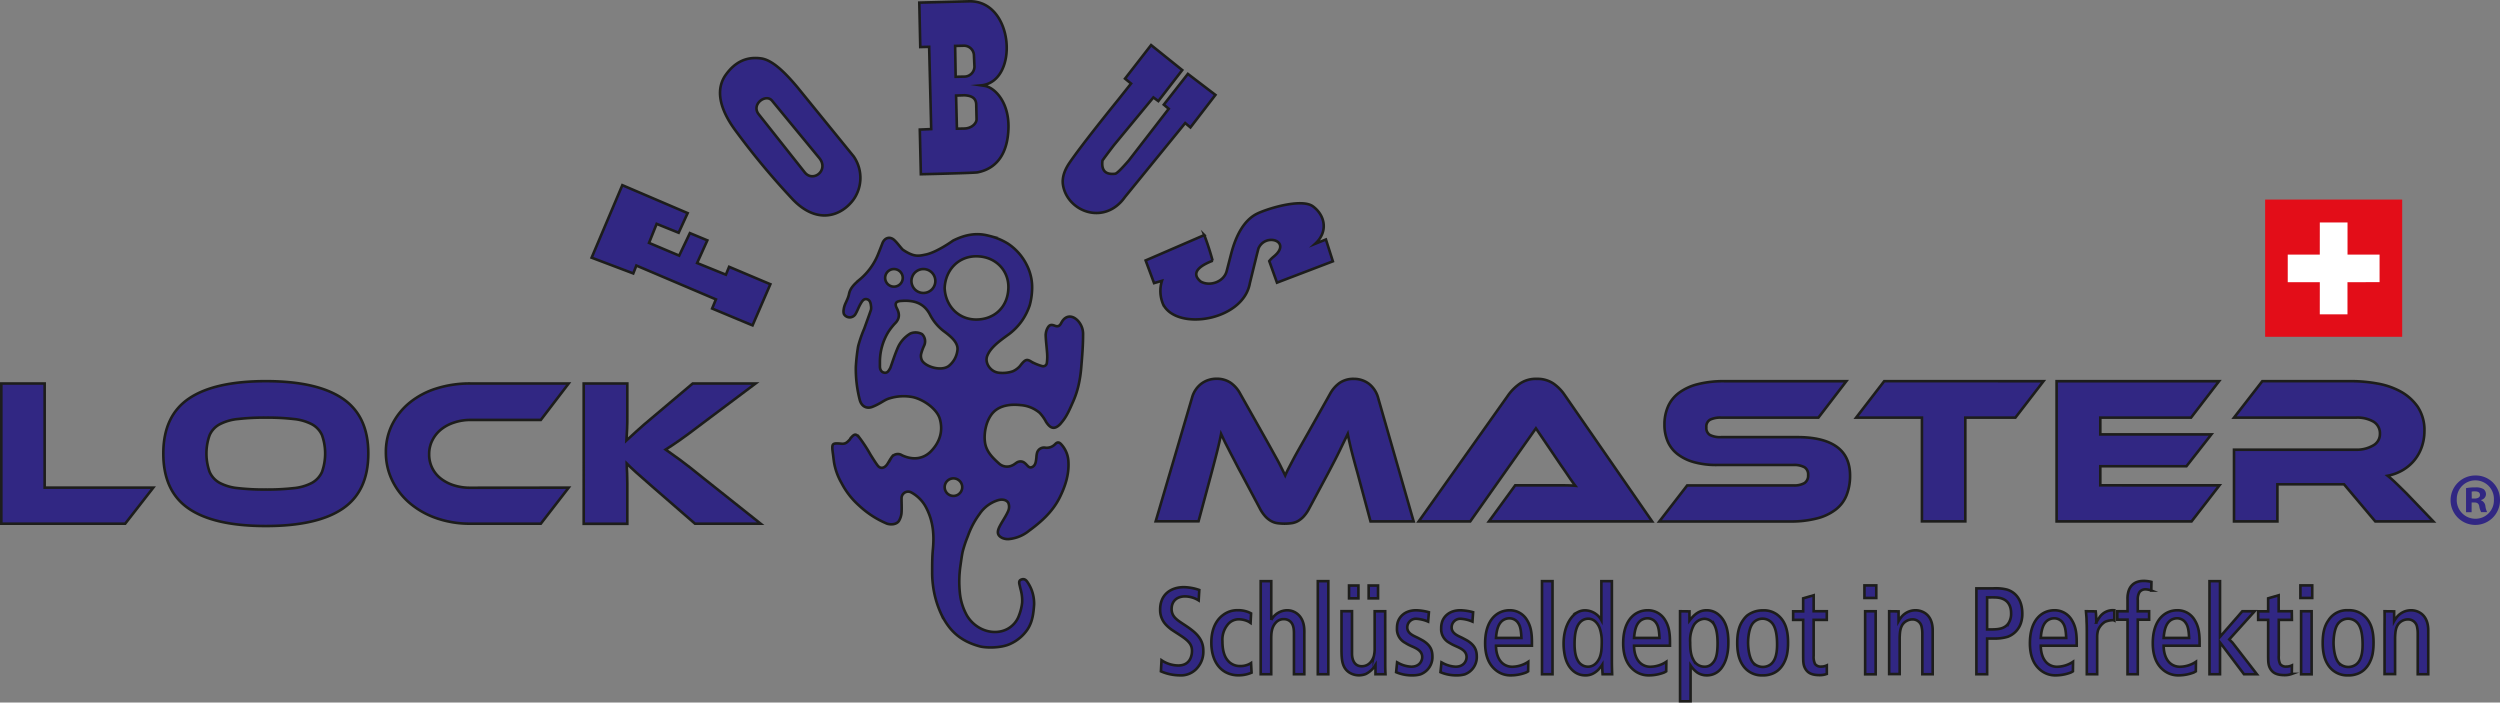 <svg id="Ebene_1" data-name="Ebene 1" xmlns="http://www.w3.org/2000/svg" viewBox="0 0 951.81 267.46"><rect x="0" y="0" width="951.81" height="267.46" fill="#808080" stroke="none"/><defs><style>.cls-1,.cls-4,.cls-5{fill:#312783;}.cls-1,.cls-5{stroke:#1d1d1b;stroke-miterlimit:10;}.cls-2{fill:#e30d18;}.cls-3{fill:#fff;}.cls-5{fill-rule:evenodd;}</style></defs><path class="cls-1" d="M58.35,185.66,47.66,199.38H.5V146H17v39.66Z"/><path class="cls-1" d="M101.2,145.12q19.47,0,29.25,6.63t9.77,20.9q0,14.37-9.74,21t-29.28,6.62q-19.62,0-29.32-6.62t-9.7-21q0-14.28,9.73-20.9T101.2,145.12Zm0,41.26a89.13,89.13,0,0,0,10.53-.52,18.86,18.86,0,0,0,7-2,9,9,0,0,0,3.87-4.19,21.1,21.1,0,0,0,0-14,8.78,8.78,0,0,0-3.87-4.15,19.28,19.28,0,0,0-7-2A89.13,89.13,0,0,0,101.2,159a89.13,89.13,0,0,0-10.53.52,19.22,19.22,0,0,0-7,2,8.69,8.69,0,0,0-3.87,4.15,20.93,20.93,0,0,0,0,14,8.86,8.86,0,0,0,3.87,4.19,18.81,18.81,0,0,0,7,2A89.13,89.13,0,0,0,101.2,186.38Z"/><path class="cls-1" d="M216.51,185.66,205.9,199.38H179.08a38.61,38.61,0,0,1-12.85-2.07,31.64,31.64,0,0,1-10.17-5.71,26.46,26.46,0,0,1-6.7-8.61,24.28,24.28,0,0,1-2.44-10.82,23.24,23.24,0,0,1,2.44-10.65,25.29,25.29,0,0,1,6.7-8.29,30.42,30.42,0,0,1,10.17-5.35A42.27,42.27,0,0,1,179.08,146h37.43L205.9,159.88H179.08a19.49,19.49,0,0,0-6.22,1,15.46,15.46,0,0,0-5,2.68,12.43,12.43,0,0,0-3.27,4.11,11.53,11.53,0,0,0-1.2,5.26,11.48,11.48,0,0,0,4.43,9.26,15.64,15.64,0,0,0,5,2.59,20.07,20.07,0,0,0,6.22.92Z"/><path class="cls-1" d="M289.6,199.38h-25l-16.12-14c-2.76-2.39-4.88-4.26-6.34-5.58s-2.65-2.45-3.55-3.36c0,1.23.11,2.49.16,3.79s.08,2.6.08,3.87v15.32h-16.6V146h16.6v12.37c0,1.65,0,3.27-.08,4.87s-.14,3.08-.24,4.46c1.06-.95,2.35-2.14,3.87-3.54s3.5-3.13,5.94-5.15l15.4-13h23.94l-20.42,15.32-4.67,3.52c-1.36,1-2.57,1.88-3.63,2.63s-2,1.41-2.92,2-1.74,1.14-2.59,1.68q2.31,1.59,5.59,4t8.45,6.62Z"/><path class="cls-1" d="M480.69,165c1.17,2.08,2.2,3.9,3.07,5.47s1.65,3,2.32,4.19,1.25,2.34,1.75,3.36,1,2,1.48,3c.42-1,.89-1.93,1.4-2.92s1.09-2.09,1.75-3.35,1.44-2.64,2.31-4.19,1.91-3.35,3.08-5.42l8.53-15.17A12.41,12.41,0,0,1,510,145.8a9.24,9.24,0,0,1,5.46-1.55,9.44,9.44,0,0,1,5.63,1.8,10.07,10.07,0,0,1,3.63,5.54l13.48,46.92H521.79l-5-18.59q-1.28-4.56-2.16-8c-.58-2.29-1.08-4.52-1.51-6.71-.9,1.87-1.92,3.93-3,6.19s-2.58,5.12-4.39,8.57l-7.19,13.42a14.34,14.34,0,0,1-2.11,3.14,9.24,9.24,0,0,1-2.19,1.8,6.88,6.88,0,0,1-2.4.84,19.56,19.56,0,0,1-5.58,0,6.76,6.76,0,0,1-2.39-.84,9.08,9.08,0,0,1-2.2-1.8,14.34,14.34,0,0,1-2.11-3.14l-7.18-13.49c-1-1.81-1.81-3.44-2.56-4.87s-1.43-2.73-2-3.87-1.15-2.19-1.6-3.15l-1.32-2.8c-.42,2.13-.93,4.36-1.51,6.67s-1.28,5-2.08,8l-5,18.59H440l13.8-46.92a10,10,0,0,1,3.67-5.54,9.63,9.63,0,0,1,5.67-1.8,9.28,9.28,0,0,1,5.39,1.52,11.85,11.85,0,0,1,3.63,4.14Z"/><path class="cls-1" d="M566.87,198.51l10-13.73h18.39c1.72,0,3.23.06,4.5.17-.74-1-1.61-2.17-2.59-3.64s-1.93-2.83-2.83-4.11l-9.58-14.12-25,35.43H540.14l34.23-48.28a18.52,18.52,0,0,1,4.23-4.14,10.76,10.76,0,0,1,6.47-1.84,10.9,10.9,0,0,1,6.26,1.71,16.51,16.51,0,0,1,4.27,4.27L629,198.51Z"/><path class="cls-1" d="M684.33,166.43q9.81,0,14.92,3.63t5.11,11a20,20,0,0,1-1.28,7.34,12.9,12.9,0,0,1-4.07,5.51,19.48,19.48,0,0,1-7.14,3.43,39.54,39.54,0,0,1-10.42,1.2H631.74l10.61-13.73h40.38a7.9,7.9,0,0,0,4.31-.91,3.36,3.36,0,0,0,1.36-3,3.27,3.27,0,0,0-1.36-3,8.23,8.23,0,0,0-4.31-.87h-29a31.7,31.7,0,0,1-8.94-1.12,18,18,0,0,1-6.22-3.11,12.17,12.17,0,0,1-3.67-4.83,15.93,15.93,0,0,1-1.2-6.27A17.1,17.1,0,0,1,635,154.9a13,13,0,0,1,4.07-5.22,20.13,20.13,0,0,1,7.1-3.36,40,40,0,0,1,10.41-1.19h46.36L692.31,159h-37a8.93,8.93,0,0,0-4.27.8,3,3,0,0,0-1.39,2.87A3.12,3.12,0,0,0,651,165.6a8.55,8.55,0,0,0,4.27.83Z"/><path class="cls-1" d="M778,145.13,767.31,159H748.24v39.5H731.73V159H706.67l10.69-13.88Z"/><path class="cls-1" d="M845,184.78l-10.62,13.73H783V145.13h61.85L834.18,159H799.63v6.39h42.29l-9.49,12.12h-32.8v7.26Z"/><path class="cls-1" d="M926.42,198.51h-22.1l-11.89-14.12H867.06v14.12H850.54V171.22H897a12.28,12.28,0,0,0,6.46-1.59,4.93,4.93,0,0,0,2.64-4.4,5.19,5.19,0,0,0-2.4-4.66A12.21,12.21,0,0,0,897,159H850.54l10.77-13.88h34.31A56.47,56.47,0,0,1,905,146a28.79,28.79,0,0,1,8.86,3,19.19,19.19,0,0,1,6.58,5.82,16,16,0,0,1,2.59,9.42,18.28,18.28,0,0,1-1,5.9,16.62,16.62,0,0,1-2.76,5,16.45,16.45,0,0,1-4.39,3.79,18,18,0,0,1-5.86,2.2,37.39,37.39,0,0,1,3,2.63q1.68,1.6,4.47,4.39Z"/><path class="cls-1" d="M461.74,99.25c-3.27,1.26-9.21,4.07-4.63,7.93,3.48,2,8.87.16,9.93-4l1.6-6.2c2-7.87,5.18-13,9.5-15.39,3.55-1.92,17.35-6.3,21.76-3,4.61,3.43,5.88,9.61.81,14.23l4.1-1.64,2.64,8.31-21.27,8.12-2.94-8.21a10.73,10.73,0,0,1,1.64-1.66c7.25-5.82-3.05-9.31-5.75-3.17-.77,2.9-1.26,5.09-1.65,6.58l-1.63,6.65c-2.49,14.32-27.75,18.34-33,8.11a13,13,0,0,1-.47-9l-3,.88-3.21-8.63,22.33-9.66a98.57,98.57,0,0,1,3.16,9.74M247.1,92.47l11.48,4.85,4.08-8.57,6.64,2.76-3.89,8.63,10.95,4.44,1.23-3,15.7,6.63-6.78,15.67-15.38-6.42,1.44-3.48-30.29-12.88-1.18,3-15.85-6,11.69-27.6L261.8,81.14l-3.42,7.47L250,85.23ZM430.62,31.81l-2.29-1.87,9.92-12.78,11.86,9.52L441,38.48l-1.88-1.39-15,18.15c-2.91,3.8-4.34,5.76-4.39,5.91-.46,3.77,1.14,5.44,4.84,5,.61-.06,2.33-1.77,5.15-5l15.25-19.73-1.88-1.57,9.16-11.71,10.49,8-9.51,12.37-2-1.66L428.3,75c-7.73,11-21.84,5.65-23.58-4.47-.52-3.11.8-6.13,2.53-8.65q4.81-7,18.73-24.22ZM325,75.91c-4.68,6.46-14.18,9.9-23.71-.56a285.94,285.94,0,0,1-21.38-25.79c-6.69-9.14-7.13-16.16-3.56-21.12s8-6.94,13.38-6.2c4.12.55,8.73,4.86,13.78,10.87L325,59.53a14.34,14.34,0,0,1,0,16.38m25.37-58L350,1,369,.5c17.19-.38,19.06,30.67,4.54,32l1.3.2c3.8.56,9.35,6.1,9.1,16-.23,9.38-4.15,15.41-11.76,16.92-.49.13-7.66.4-21.59.72l-.4-17,4.34-.19-.78-31.32ZM288.85,43.49l17.49,22.08c3.23,4.12,9.42-.81,5.54-5.45L293.94,38.34c-2.31-2.83-8.06,1.34-5.09,5.15M364,36.38,364.32,49l2.73-.06c3.29-.07,4.8-2.33,4.75-3.52l-.13-5.84c-.21-2.79-2.59-3.16-4.43-3.31Zm-.16-7.14,3.19-.07A3.86,3.86,0,0,0,371,25.4l-.19-4.22A3.8,3.8,0,0,0,367,17.4l-3.36.08Z"/><path class="cls-1" d="M456.36,228.59a10.1,10.1,0,0,0-5.15-1.53c-3,0-5.15,1.67-5.15,4.82,0,2.79,2,4.09,4.09,5.48,1.25.83,2.5,1.62,3.71,2.6,3.76,2.92,4.27,5.7,4.27,7.88a9.21,9.21,0,0,1-2,6.08,8.14,8.14,0,0,1-7,3.2,18.41,18.41,0,0,1-7.14-1.53l.23-4.22a11.6,11.6,0,0,0,6.4,2c4.69,0,5.2-4.08,5.2-5.52,0-1.76-.51-3.2-3.34-5.2-1.3-.93-2.69-1.76-4-2.64a14.51,14.51,0,0,1-2.64-2.23A8.14,8.14,0,0,1,441.7,232c0-5.43,3.81-8.45,9.05-8.45a18.87,18.87,0,0,1,5.85,1.07Z"/><path class="cls-1" d="M476.13,237.17c-.28-.18-.52-.37-.79-.51a8.67,8.67,0,0,0-3.57-.88,5.43,5.43,0,0,0-4.55,2.27,9,9,0,0,0-1.81,6.08c0,4.32,1.11,6.54,2.6,7.93a6,6,0,0,0,4.22,1.53,7.4,7.4,0,0,0,4.08-1.15l.19,3.66a12.41,12.41,0,0,1-4.92,1,10.13,10.13,0,0,1-5-1.2c-5.34-3-5.39-9.75-5.39-11.19s0-7.23,4.41-10.53a9,9,0,0,1,5.71-1.85,10.3,10.3,0,0,1,5,1.2Z"/><path class="cls-1" d="M484,221.26v14.8a7,7,0,0,1,6-3.71,6.21,6.21,0,0,1,5.24,2.78c1.3,2,1.39,4.08,1.34,6.31V256.7h-3.94V242c0-1.81.09-4.08-1.44-5.43a3.56,3.56,0,0,0-2.41-.84,3.88,3.88,0,0,0-3,1.26c-1.77,1.85-1.81,4.31-1.81,6.63V256.7h-4V221.26Z"/><path class="cls-1" d="M505.72,221.26V256.7h-4V221.26Z"/><path class="cls-1" d="M527.39,250.07c0,1.11,0,2.23,0,3.39s.05,2.18.1,3.24h-3.81v-3.57c-.23.37-.41.7-.65,1a9.21,9.21,0,0,1-3.1,2.51,7.57,7.57,0,0,1-2.56.46,6.74,6.74,0,0,1-3.57-1c-3-1.86-3-5.39-3.06-8.4v-15h4v16.19c0,.65.05,4.78,3.76,4.78,3.15-.05,4.27-2.93,4.54-3.81a11.73,11.73,0,0,0,.33-2.55V232.72h4Zm-10.21-27.14v4.87h-3.57v-4.87Zm7.47,0v4.87h-3.57v-4.87Z"/><path class="cls-1" d="M543.72,236.66a13.72,13.72,0,0,0-4.32-1.07,3.3,3.3,0,0,0-3.62,3.3c0,2.27,2.37,3.15,4,3.94.7.37,1.44.75,2.14,1.16,2.27,1.49,3.43,3.11,3.43,5.89a7,7,0,0,1-4.59,6.87,10.84,10.84,0,0,1-3,.37,15.19,15.19,0,0,1-6.22-1.2l.37-3.76c.28.14.56.32.84.46a11.46,11.46,0,0,0,4.54,1.21c3.3,0,4.18-2.37,4.18-3.67,0-2.6-2.64-3.48-4.55-4.36a15.91,15.91,0,0,1-1.94-1.07,5.88,5.88,0,0,1-3.11-5.61,7.67,7.67,0,0,1,.32-2.32c.56-1.76,2.46-4.45,7-4.45a20.46,20.46,0,0,1,4.83.74Z"/><path class="cls-1" d="M560.6,236.66a13.63,13.63,0,0,0-4.31-1.07,3.29,3.29,0,0,0-3.62,3.3c0,2.27,2.37,3.15,4,3.94.69.37,1.44.75,2.13,1.16,2.28,1.49,3.44,3.11,3.44,5.89a7,7,0,0,1-4.6,6.87,10.77,10.77,0,0,1-3,.37,15.14,15.14,0,0,1-6.21-1.2l.37-3.76c.28.14.56.32.83.46a11.52,11.52,0,0,0,4.55,1.21c3.29,0,4.18-2.37,4.18-3.67,0-2.6-2.65-3.48-4.55-4.36a15.09,15.09,0,0,1-2-1.07,5.88,5.88,0,0,1-3.11-5.61,7.45,7.45,0,0,1,.33-2.32c.55-1.76,2.46-4.45,7-4.45a20.25,20.25,0,0,1,4.82.74Z"/><path class="cls-1" d="M581.8,255.59a5.73,5.73,0,0,1-.83.46,16.32,16.32,0,0,1-5.66,1.07,8.77,8.77,0,0,1-6.26-2.36c-1.77-1.58-3.62-4.46-3.62-9.84,0-9.23,4.82-12.57,9.32-12.57a7.54,7.54,0,0,1,6.64,3.76c1.67,2.69,1.85,5.61,1.85,8.72v1l-13.68,0c0,.65,0,4.73,2.64,6.82a5.66,5.66,0,0,0,3.71,1.2,11.2,11.2,0,0,0,5.94-1.9Zm-2.55-12.71c-.14-2.88-.42-4.46-1.2-5.61a3.9,3.9,0,0,0-3.39-1.86,4.42,4.42,0,0,0-2.65.88c-1.39,1.12-2.18,3-2.45,6.59Z"/><path class="cls-1" d="M591.08,221.26V256.7h-4V221.26Z"/><path class="cls-1" d="M610.15,256.7c-.09-1.2-.14-2.41-.14-3.61a7.34,7.34,0,0,1-.84,1.11,7.88,7.88,0,0,1-2.87,2.36,6,6,0,0,1-2.69.56,6.89,6.89,0,0,1-4.88-1.9c-1.29-1.21-2.69-3.2-3.2-7a20.6,20.6,0,0,1-.23-3.15c0-6.68,2.88-10.67,5.38-12a5.91,5.91,0,0,1,2.93-.69,7.22,7.22,0,0,1,6.07,3.76V221.26h4V251.6c0,1.72.05,3.39.1,5.1Zm-9.42-5.19a4.4,4.4,0,0,0,3.85,2.32c3.06,0,4.32-3.07,4.55-3.71a11.34,11.34,0,0,0,.55-2.46c.1-1.07.14-2.09.14-3.16a15.67,15.67,0,0,0-.74-5.24c-.23-.65-1.44-3.71-4.41-3.71a4.25,4.25,0,0,0-2.5.83c-1.72,1.3-2.65,3.9-2.69,8.35C599.43,248.12,599.94,250.16,600.73,251.51Z"/><path class="cls-1" d="M634.36,255.59a5.25,5.25,0,0,1-.83.46,16.32,16.32,0,0,1-5.66,1.07,8.78,8.78,0,0,1-6.26-2.36c-1.77-1.58-3.62-4.46-3.62-9.84,0-9.23,4.82-12.57,9.32-12.57a7.54,7.54,0,0,1,6.64,3.76c1.67,2.69,1.85,5.61,1.85,8.72v1l-13.68,0c0,.65,0,4.73,2.64,6.82a5.66,5.66,0,0,0,3.71,1.2,11.2,11.2,0,0,0,5.94-1.9Zm-2.55-12.71c-.14-2.88-.42-4.46-1.2-5.61a3.9,3.9,0,0,0-3.39-1.86,4.42,4.42,0,0,0-2.65.88c-1.39,1.12-2.17,3-2.45,6.59Z"/><path class="cls-1" d="M643.22,232.76c0,1.21,0,2.37,0,3.53,1.72-2.18,3.53-3.94,6.54-3.94a6.92,6.92,0,0,1,4.55,1.67c3.11,2.6,3.71,6.77,3.71,10.48,0,1.07.09,5.85-2.27,9.33a6.85,6.85,0,0,1-5.85,3.29A6.49,6.49,0,0,1,646.1,256a11,11,0,0,1-2.46-2.64V267h-4V232.72Zm9.56,5.34a4.43,4.43,0,0,0-3.9-2.51,5,5,0,0,0-4,2.42,12.06,12.06,0,0,0-1.39,6.49c0,2.14.09,4.74,1.2,6.68a4.69,4.69,0,0,0,4.22,2.65,3.87,3.87,0,0,0,2.93-1.16c1.57-1.53,2.08-3.76,2.08-8C653.89,244.32,654,240.47,652.78,238.1Z"/><path class="cls-1" d="M676.44,233.88c3.57,2.55,4.31,6.73,4.31,10.76a23.61,23.61,0,0,1-.37,4.41c-.28,1.3-1.53,6.36-6.4,7.7a8.78,8.78,0,0,1-2.83.37,8.6,8.6,0,0,1-7.47-3.62c-1.2-1.71-2.27-4.17-2.27-8.72s1-6.91,2.13-8.53a10.24,10.24,0,0,1,1.58-1.86,9.69,9.69,0,0,1,6-2A8.51,8.51,0,0,1,676.44,233.88Zm-9.19,3.53c-1.76,2.36-1.71,7.14-1.71,7.37s0,5.2,1.9,7.52a5.05,5.05,0,0,0,6.63.69c2.23-1.67,2.51-5.15,2.51-7.61,0-3.85-.6-6.3-1.58-7.74a4.79,4.79,0,0,0-7.75-.23Z"/><path class="cls-1" d="M695.5,236h-5v13.68a6.28,6.28,0,0,0,.52,3.11,2.7,2.7,0,0,0,2.36,1,5.07,5.07,0,0,0,2.13-.46l0,3.25a7.7,7.7,0,0,1-2.65.46c-3,0-4.36-.79-5.24-2-1.16-1.62-1.06-3.15-1.11-5V236h-3.81v-3.25h3.81V227.8l4-1.16v6.08h5Z"/><path class="cls-1" d="M714.34,222.88v4.78h-4.5v-4.78Zm-.23,9.84v24h-4v-24Z"/><path class="cls-1" d="M722.83,232.76c0,1.21,0,2.46,0,3.72a6.12,6.12,0,0,1,.55-.84,6.93,6.93,0,0,1,5.85-3.29,6.65,6.65,0,0,1,3.67,1.07c3,2,2.92,5.84,2.92,6.77V256.7h-3.94V241a11.46,11.46,0,0,0-.24-2.18,3.48,3.48,0,0,0-3.52-3,4.69,4.69,0,0,0-3.67,1.81c-1.07,1.53-1.11,3.24-1.2,5v14h-4V239.59c0-2.28,0-4.55,0-6.87Z"/><path class="cls-1" d="M759,224a17.62,17.62,0,0,1,5.1.47c4.17,1.29,5.84,5.05,5.84,9.13a11,11,0,0,1-.51,3.53,8.36,8.36,0,0,1-5,5.29,17,17,0,0,1-5.29.69h-2.59V256.7h-4.09V224Zm-2.46,15.64h1.11c2.69,0,5.8,0,7.28-2.79a6.65,6.65,0,0,0,.75-3.34c0-2.83-1.16-4.27-2.23-5-1.72-1.16-3.71-1.07-5.66-1.07h-1.25Z"/><path class="cls-1" d="M789.21,255.59a5.25,5.25,0,0,1-.83.46,16.32,16.32,0,0,1-5.66,1.07,8.81,8.81,0,0,1-6.27-2.36c-1.76-1.58-3.61-4.46-3.61-9.84,0-9.23,4.82-12.57,9.32-12.57a7.54,7.54,0,0,1,6.64,3.76c1.67,2.69,1.85,5.61,1.85,8.72v1l-13.68,0c0,.65,0,4.73,2.64,6.82a5.66,5.66,0,0,0,3.71,1.2,11.2,11.2,0,0,0,5.94-1.9Zm-2.55-12.71c-.14-2.88-.42-4.46-1.2-5.61a3.9,3.9,0,0,0-3.39-1.86,4.42,4.42,0,0,0-2.65.88c-1.39,1.12-2.18,3-2.45,6.59Z"/><path class="cls-1" d="M797.89,232.76c.18,1.4.18,2.83.23,4.27a11.33,11.33,0,0,1,1.11-1.85,6.12,6.12,0,0,1,5.75-2.83v3.9a1.4,1.4,0,0,0-.74-.14,8.63,8.63,0,0,0-2.73.6,6.5,6.5,0,0,0-2.74,3.25,9.73,9.73,0,0,0-.33,2.59V256.7H794.5V241.35c0-1.63,0-3.25-.09-4.87,0-1.26-.14-2.51-.23-3.76Z"/><path class="cls-1" d="M810,232.72v-4.55a9.67,9.67,0,0,1,.18-2.27c.33-1.76,1.53-4.73,6-4.73a12.42,12.42,0,0,1,2.92.37l-.05,3.29a6.53,6.53,0,0,0-2.18-.46,2.79,2.79,0,0,0-2.32,1.07,5.31,5.31,0,0,0-.65,3.06v4.22h4.32v3.2h-4.32V256.7H810V235.92H806.1v-3.2Z"/><path class="cls-1" d="M836,255.59a6.31,6.31,0,0,1-.83.46,16.32,16.32,0,0,1-5.66,1.07,8.79,8.79,0,0,1-6.27-2.36c-1.76-1.58-3.62-4.46-3.62-9.84,0-9.23,4.83-12.57,9.33-12.57a7.51,7.51,0,0,1,6.63,3.76c1.67,2.69,1.86,5.61,1.86,8.72v1l-13.69,0c0,.65,0,4.73,2.65,6.82a5.66,5.66,0,0,0,3.71,1.2,11.2,11.2,0,0,0,5.94-1.9Zm-2.55-12.71c-.14-2.88-.42-4.46-1.21-5.61a3.87,3.87,0,0,0-3.38-1.86,4.39,4.39,0,0,0-2.65.88c-1.39,1.12-2.18,3-2.46,6.59Z"/><path class="cls-1" d="M845.21,221.26v21.2l8.49-9.74h4.68l-8.44,9.37-1.21,1.35,1.21,1.2,9.32,12.06h-4.92l-9.13-12.11V256.7h-4V221.26Z"/><path class="cls-1" d="M872.58,236h-5v13.68a6.39,6.39,0,0,0,.51,3.11,2.7,2.7,0,0,0,2.36,1,5.11,5.11,0,0,0,2.14-.46l-.05,3.25a7.68,7.68,0,0,1-2.64.46c-3,0-4.37-.79-5.25-2-1.16-1.62-1.06-3.15-1.11-5V236h-3.8v-3.25h3.8V227.8l4-1.16v6.08h5Z"/><path class="cls-1" d="M880.32,222.88v4.78h-4.5v-4.78Zm-.23,9.84v24h-4v-24Z"/><path class="cls-1" d="M899.34,233.88c3.58,2.55,4.32,6.73,4.32,10.76a23.61,23.61,0,0,1-.37,4.41c-.28,1.3-1.53,6.36-6.41,7.7a8.78,8.78,0,0,1-2.83.37,8.58,8.58,0,0,1-7.46-3.62c-1.21-1.71-2.28-4.17-2.28-8.72s1-6.91,2.14-8.53a8.25,8.25,0,0,1,7.56-3.9A8.48,8.48,0,0,1,899.34,233.88Zm-9.18,3.53c-1.77,2.36-1.72,7.14-1.72,7.37s0,5.2,1.9,7.52A5.07,5.07,0,0,0,897,253c2.22-1.67,2.5-5.15,2.5-7.61,0-3.85-.6-6.3-1.58-7.74a4.78,4.78,0,0,0-7.74-.23Z"/><path class="cls-1" d="M911.5,232.76c0,1.21,0,2.46,0,3.72a6.12,6.12,0,0,1,.55-.84,6.93,6.93,0,0,1,5.85-3.29,6.58,6.58,0,0,1,3.66,1.07c3,2,2.93,5.84,2.93,6.77V256.7h-4V241a10.69,10.69,0,0,0-.23-2.18,3.48,3.48,0,0,0-3.52-3,4.69,4.69,0,0,0-3.67,1.81c-1.07,1.53-1.11,3.24-1.21,5v14h-4V239.59c0-2.28.05-4.55,0-6.87Z"/><rect class="cls-2" x="862.39" y="75.98" width="52.18" height="52.25"/><polygon class="cls-3" points="883.21 84.69 893.76 84.69 893.76 96.94 905.96 96.94 905.96 107.41 893.74 107.45 893.74 119.67 883.2 119.67 883.21 107.45 871 107.45 871 96.94 883.2 96.93 883.21 84.69"/><path class="cls-4" d="M951.81,190.19a9.41,9.41,0,1,1-9.38-9.16A9.19,9.19,0,0,1,951.81,190.19Zm-16.47,0a7.1,7.1,0,0,0,7.15,7.31,7,7,0,0,0,7-7.26,7.07,7.07,0,1,0-14.13-.05ZM941,195h-2.12v-9.16a18.35,18.35,0,0,1,3.52-.28,5.7,5.7,0,0,1,3.18.67,2.55,2.55,0,0,1,.89,2,2.33,2.33,0,0,1-1.89,2.12v.12a2.69,2.69,0,0,1,1.67,2.23,7.22,7.22,0,0,0,.67,2.29h-2.29a7.9,7.9,0,0,1-.72-2.24c-.17-1-.73-1.45-1.9-1.45h-1Zm.06-5.19h1c1.18,0,2.13-.4,2.13-1.34s-.62-1.4-2-1.4a4.82,4.82,0,0,0-1.17.11Z"/><path class="cls-5" d="M362.87,91.6c4.26-2.12,8.63-3.14,13.46-1.87a24.52,24.52,0,0,1,7.37,3,20.71,20.71,0,0,1,7.24,8.22,18.72,18.72,0,0,1,2,9.36,26,26,0,0,1-.89,5.86,23.44,23.44,0,0,1-2.69,5.55,22.65,22.65,0,0,1-6,6.07c-2.77,2.06-6.21,4.45-7.49,7.69-1.09,2.75,1.36,6.33,4.76,6.46a11.86,11.86,0,0,0,5-.59,8.07,8.07,0,0,0,2.66-1.94c2-2.62,2.61-2.83,4.39-1.69a18.72,18.72,0,0,0,4.12,1.68,1.42,1.42,0,0,0,1.76-1.2,17.16,17.16,0,0,0,.13-3.36c-.14-2.32-.47-4.63-.56-7a5.79,5.79,0,0,1,.59-2.74c.69-1.41,1.4-1.66,2.88-1.08,1.26.49,1.9,0,2.45-1.07,1.42-2.81,3.93-3.19,6.17-1a7.43,7.43,0,0,1,2.13,5.55c0,4.12-.34,8.24-.69,12.34a47.14,47.14,0,0,1-1.07,7,34.18,34.18,0,0,1-2,6c-1.24,2.78-2.38,5.64-4.42,8-.19.22-.36.47-.56.67-2.18,2.18-3.68,1.63-5.3-.82a16.53,16.53,0,0,0-2.48-3.51,12.62,12.62,0,0,0-7.2-2.94c-3.93-.44-7.94.1-10.48,2.78s-3.66,7.53-3.15,11.34c.45,3.39,2.66,5.69,5.23,8a4.54,4.54,0,0,0,5.3.76c.8-.33,1.55-1.2,2.39-1.36a2.45,2.45,0,0,1,2.28.57c1,.74,1.47,2.11,2.8,1.47s1.41-2.23,1.58-3.59a8.7,8.7,0,0,1,.23-1.71,2.76,2.76,0,0,1,3-2.08,4.41,4.41,0,0,0,3.94-1.35c.81-.82,1.47-.8,2.29.09a10.41,10.41,0,0,1,2.74,6.78c.24,4.8-1.21,9.21-3.33,13.48-2.69,5.4-7,9.23-11.72,12.7a14.33,14.33,0,0,1-7.48,3.1,5.29,5.29,0,0,1-2.65-.4c-2.14-1.06-2-2.51-.91-4.6,1-1.89,2.27-3.66,3.13-5.61a4,4,0,0,0,.07-3.16c-.74-1.2-2.28-1.43-3.73-1.06a13.12,13.12,0,0,0-7.19,5.26,32,32,0,0,0-4.48,8.46,45.32,45.32,0,0,0-2,6c-.34,1.7-.54,3.26-.79,5a42.09,42.09,0,0,0-.28,10.4,22.16,22.16,0,0,0,2.63,8.68c2.59,4.55,8,7.38,13.25,6.13A9.4,9.4,0,0,0,388,234.2a18.92,18.92,0,0,0,1.16-4.79,15.43,15.43,0,0,0-.37-4.15c-.1-.48-.33-1.3-.43-1.78-.19-1-.78-2.26.36-2.77s1.92,0,2.56,1.06a14.53,14.53,0,0,1,1.57,3.07,15.1,15.1,0,0,1,.86,5.33c-.24,3.32-.58,6.42-2.42,9.33a15.68,15.68,0,0,1-6.48,5.56c-3.78,1.87-9.93,1.58-11.88,1-7.3-2-11.55-5.89-14.68-12.47a36.79,36.79,0,0,1-3.07-11,36,36,0,0,1-.28-4.63c0-2.79,0-6.05.28-8.83.5-5.43.15-10.38-2.35-15.43a13.79,13.79,0,0,0-5.8-6.17,2.51,2.51,0,0,0-3.79,2.25c0,1.81.11,3.62,0,5.41a7.32,7.32,0,0,1-1,3.14c-.85,1.32-3,1.58-4.64,1a35.71,35.71,0,0,1-10.47-6.79,29.89,29.89,0,0,1-6.74-8.65,23.71,23.71,0,0,1-2.85-7.84c-.1-.7-.21-1.58-.29-2.28s-.32-2.27-.35-2.92c-.09-2,.34-2.22,3.42-1.92,1.66.17,2.26-.62,3.21-1.58.11-.11.14-.3.24-.43,1.67-2,2.15-1.78,3.54-.15a55.7,55.7,0,0,1,4.12,6.35c.89,1.39,1.73,2.81,2.72,4.12s2.48,1.12,3.57-.39c.57-.8,1-1.72,1.58-2.51a2.9,2.9,0,0,1,4.12-1c4.29,2,8.25,1.35,11.08-1.58,3.35-3.5,4.62-7.69,3.32-12.26-1-3.55-5.7-7.16-10.06-8.26a18.07,18.07,0,0,0-9,.4c-1.48.36-2.8,1.4-4.2,2.11a18.92,18.92,0,0,1-2.71,1.25c-2.1.66-3.83-.41-4.48-2.6a47.13,47.13,0,0,1-1.53-12.75,72.83,72.83,0,0,1,.87-7.78,48.57,48.57,0,0,1,2.33-6.75c.85-2.39,1.74-4.78,2.56-7.19a3.77,3.77,0,0,0,0-1.5c-.11-1.12-.43-2.3-1.64-2.53s-1.84.94-2.36,1.84c-.74,1.28-1.21,2.73-2,4a2.56,2.56,0,0,1-4.28-.14,3.39,3.39,0,0,1-.09-1.83c.21-2,1.54-3.53,2-5.76.46-2.47,2.27-4,4-5.52A24.39,24.39,0,0,0,334.23,97c.59-1.45,1.17-2.91,1.72-4.37.8-2.09,2.87-2.83,4.62-1.14,1.13,1.09,2.05,2.4,3.11,3.55,4.35,2.93,6,2.44,8.83,1.87C356.78,96,362.87,91.6,362.87,91.6Zm-3.22,18.06c.26,6.55,5,11.89,11.84,12,7,.07,12.32-4.71,12.43-12.21.09-6.44-4.71-11.51-11.46-11.85C365.1,97.19,359.94,102.68,359.65,109.66ZM335,137.93v1.5c0,1.19.45,2.23,1.66,2.46s1.7-.79,2.22-1.65A1.55,1.55,0,0,0,339,140c.86-2.39,1.62-4.82,2.62-7.16a11.83,11.83,0,0,1,5-5.87,5.14,5.14,0,0,1,4.42.24,3.81,3.81,0,0,1,.77,4.43,17,17,0,0,0-1.15,3.27,3.82,3.82,0,0,0,.33,2.26c1.17,2.33,7.2,4.36,10.21,2.18a9,9,0,0,0,3.32-6c.41-2.84-2.48-5.21-4.75-6.93a18.54,18.54,0,0,1-5.61-6.45c-2.4-4.83-6.56-5.78-11.29-5.38-1.91.16-2.3,1.11-1.39,2.84,1,1.93,1.11,3.72-.49,5.45a23.1,23.1,0,0,0-2.92,3.72A22.14,22.14,0,0,0,335,137.93Zm16.56-35.49a4.55,4.55,0,1,0,4.55,4.55A4.55,4.55,0,0,0,351.54,102.44Zm-11.2,0a3.35,3.35,0,1,0,3.34,3.34A3.35,3.35,0,0,0,340.34,102.44ZM363,182.13a3.34,3.34,0,1,0,3.34,3.34A3.35,3.35,0,0,0,363,182.13Z"/></svg>